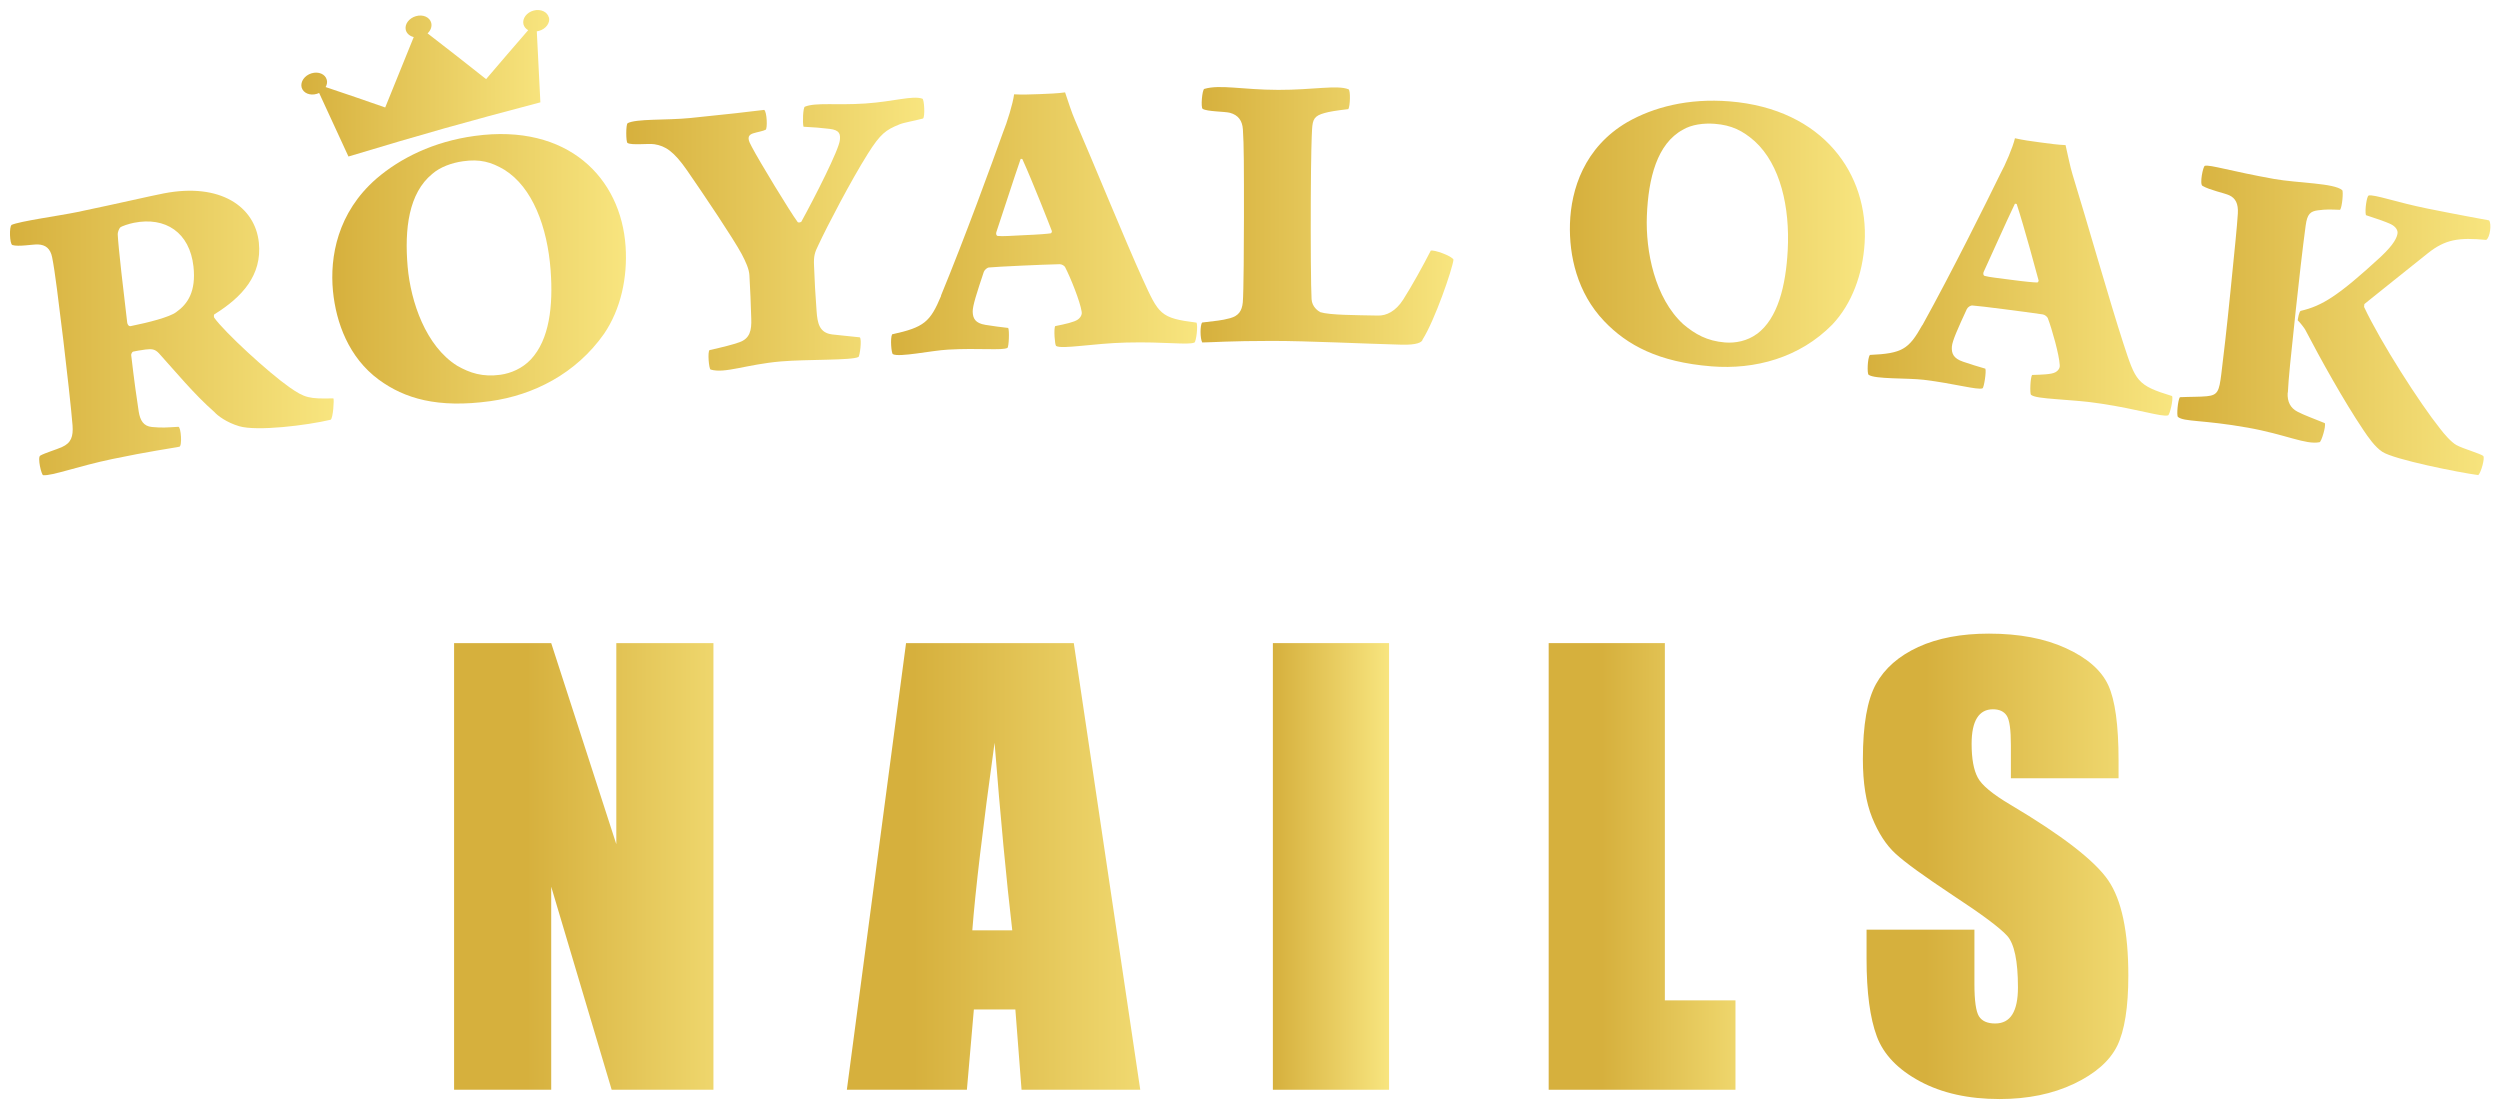 <?xml version="1.0" encoding="UTF-8"?>
<svg id="Layer_1" data-name="Layer 1" xmlns="http://www.w3.org/2000/svg" xmlns:xlink="http://www.w3.org/1999/xlink" viewBox="0 0 258.43 114.62">
  <defs>
    <style>
      .cls-1 {
        fill: url(#linear-gradient-2);
      }

      .cls-2 {
        fill: url(#linear-gradient-14);
      }

      .cls-3 {
        fill: url(#linear-gradient-6);
      }

      .cls-4 {
        fill: url(#linear-gradient-11);
      }

      .cls-5 {
        fill: url(#linear-gradient-10);
      }

      .cls-6 {
        fill: url(#linear-gradient-5);
      }

      .cls-7 {
        fill: url(#linear-gradient-7);
      }

      .cls-8 {
        fill: url(#linear-gradient-9);
      }

      .cls-9 {
        fill: url(#linear-gradient-3);
      }

      .cls-10 {
        fill: url(#linear-gradient);
      }

      .cls-11 {
        fill: url(#linear-gradient-4);
      }

      .cls-12 {
        fill: url(#linear-gradient-8);
      }

      .cls-13 {
        fill: url(#linear-gradient-12);
      }

      .cls-14 {
        fill: url(#linear-gradient-13);
      }
    </style>
    <linearGradient id="linear-gradient" x1="54.43" y1="89.56" x2="81.24" y2="89.56" gradientUnits="userSpaceOnUse">
      <stop offset="0" stop-color="#d6b03d"/>
      <stop offset="1" stop-color="#f8e57f"/>
    </linearGradient>
    <linearGradient id="linear-gradient-2" x1="94.44" x2="124.78" xlink:href="#linear-gradient"/>
    <linearGradient id="linear-gradient-3" x1="131.59" x2="143.59" xlink:href="#linear-gradient"/>
    <linearGradient id="linear-gradient-4" x1="165.59" x2="184.9" xlink:href="#linear-gradient"/>
    <linearGradient id="linear-gradient-5" x1="199.01" x2="226.44" xlink:href="#linear-gradient"/>
    <linearGradient id="linear-gradient-6" x1="1" y1="34.42" x2="34.48" y2="34.42" xlink:href="#linear-gradient"/>
    <linearGradient id="linear-gradient-7" x1="34.36" y1="27.79" x2="64.7" y2="27.79" xlink:href="#linear-gradient"/>
    <linearGradient id="linear-gradient-8" x1="64.71" y1="24.19" x2="95.55" y2="24.19" xlink:href="#linear-gradient"/>
    <linearGradient id="linear-gradient-9" x1="92.09" y1="23.12" x2="123.75" y2="23.12" xlink:href="#linear-gradient"/>
    <linearGradient id="linear-gradient-10" x1="124.1" y1="22.32" x2="150.25" y2="22.32" xlink:href="#linear-gradient"/>
    <linearGradient id="linear-gradient-11" x1="162.28" y1="24.17" x2="192.78" y2="24.17" xlink:href="#linear-gradient"/>
    <linearGradient id="linear-gradient-12" x1="193.07" y1="28.63" x2="224.57" y2="28.63" xlink:href="#linear-gradient"/>
    <linearGradient id="linear-gradient-13" x1="225.08" y1="33.12" x2="257.43" y2="33.12" xlink:href="#linear-gradient"/>
    <linearGradient id="linear-gradient-14" x1="31.16" y1="8.59" x2="56.78" y2="8.59" xlink:href="#linear-gradient"/>
  </defs>
  <g>
    <path class="cls-10" d="M73.75,66.48v46.17h-10.52l-6.25-20.99v20.99h-10.04v-46.17h10.04l6.73,20.79v-20.79h10.04Z"/>
    <path class="cls-1" d="M111,66.48l6.87,46.17h-12.27l-.64-8.3h-4.29l-.72,8.3h-12.41l6.12-46.17h17.35Zm-6.36,29.69c-.61-5.23-1.22-11.69-1.83-19.39-1.22,8.84-1.99,15.3-2.3,19.39h4.13Z"/>
    <path class="cls-9" d="M143.59,66.48v46.17h-12.01v-46.17h12.01Z"/>
    <path class="cls-11" d="M172.1,66.48v36.93h7.3v9.24h-19.31v-46.17h12.01Z"/>
    <path class="cls-6" d="M219.02,80.45h-11.15v-3.42c0-1.6-.14-2.61-.43-3.05-.29-.44-.76-.66-1.43-.66-.72,0-1.27,.3-1.64,.89-.37,.59-.56,1.48-.56,2.68,0,1.54,.21,2.7,.63,3.48,.4,.78,1.53,1.72,3.39,2.82,5.34,3.17,8.71,5.78,10.1,7.81,1.39,2.03,2.08,5.31,2.08,9.84,0,3.29-.39,5.71-1.15,7.27-.77,1.56-2.26,2.87-4.46,3.92-2.21,1.05-4.77,1.58-7.7,1.58-3.21,0-5.96-.61-8.23-1.83-2.27-1.22-3.76-2.77-4.46-4.65-.7-1.88-1.06-4.55-1.06-8.01v-3.02h11.15v5.62c0,1.73,.16,2.84,.47,3.34,.31,.49,.87,.74,1.67,.74s1.39-.31,1.78-.94c.39-.63,.58-1.56,.58-2.79,0-2.72-.37-4.5-1.11-5.33-.76-.84-2.63-2.23-5.62-4.19-2.98-1.98-4.96-3.41-5.93-4.31-.97-.89-1.77-2.13-2.41-3.71-.64-1.58-.96-3.59-.96-6.05,0-3.54,.45-6.12,1.35-7.76,.9-1.63,2.36-2.91,4.38-3.84,2.01-.92,4.45-1.38,7.3-1.38,3.12,0,5.77,.5,7.97,1.51,2.2,1.01,3.65,2.28,4.36,3.81,.71,1.53,1.07,4.13,1.07,7.8v1.83Z"/>
  </g>
  <g>
    <g>
      <path class="cls-3" d="M1.17,23.26c.81-.39,5-.96,6.82-1.34,4.68-.98,7.4-1.63,8.95-1.93,5.83-1.13,9.44,1.37,9.82,5.1,.34,3.35-1.72,5.62-4.61,7.41-.04,0-.06,.27,0,.35,1.13,1.56,5.58,5.64,7.74,7.16,1.62,1.14,2.08,1.23,4.57,1.17,.1,.07-.03,2.08-.28,2.21-2.48,.59-7.61,1.21-9.45,.67-1.3-.38-2.25-1.1-2.57-1.47-2.11-1.85-4.01-4.17-5.74-6.08-.42-.44-.75-.45-1.37-.38-.45,.05-1.17,.19-1.3,.22-.09,.02-.2,.26-.19,.34,.3,2.58,.57,4.53,.78,5.86,.15,.92,.5,1.51,1.37,1.59,1.05,.1,1.51,.05,2.73-.02,.27,0,.41,2,.1,2.06-.75,.15-3.25,.5-6.93,1.27-3.54,.74-6.28,1.77-7.15,1.67-.18-.02-.61-1.84-.3-2.02,.48-.28,1.69-.63,2.25-.89,.95-.42,1.17-1.09,1.09-2.23-.1-1.35-.63-6.16-.95-8.78-.51-4.14-.86-7.13-1.16-8.6-.18-.9-.67-1.3-1.47-1.33-.54-.02-2.04,.26-2.64,.06-.29-.1-.34-1.94-.08-2.07Zm11.24,.27c-.12,.14-.26,.53-.24,.7,.06,1.33,.61,6.03,.98,9.12,.02,.17,.14,.4,.36,.36,1.84-.37,4.03-.93,4.71-1.45,1.19-.84,2.06-2.13,1.78-4.71-.39-3.52-2.89-5.17-6.16-4.52-.45,.09-1.28,.34-1.43,.5Z"/>
      <path class="cls-7" d="M39.16,39.25c-3.11-2.29-4.42-5.89-4.74-9.16-.34-3.53,.46-8.12,4.5-11.63,2.45-2.1,5.88-3.83,10.16-4.41,9.65-1.32,15.12,4.36,15.59,11.44,.21,3.2-.49,6.46-2.23,9.02-2.9,4.12-7.29,6.34-11.76,6.96-5.45,.75-8.86-.27-11.52-2.22Zm15.71-2.09c1.93-2.06,2.32-5.54,2.05-9.21-.33-4.48-1.87-8.59-4.78-10.4-1.36-.81-2.54-1.13-4.28-.88-1.15,.16-2.36,.59-3.18,1.31-2.43,1.99-2.88,5.68-2.54,9.6,.32,3.62,1.87,8.2,5.12,10.23,1.33,.76,2.64,1.18,4.47,.93,1.08-.15,2.26-.65,3.14-1.58Z"/>
      <path class="cls-12" d="M64.85,12.75c.88-.5,4.01-.3,6.5-.55,3.13-.31,6.77-.72,7.65-.84,.29,.23,.34,1.94,.15,2.05-.25,.14-.91,.25-1.28,.37-.77,.24-.47,.81-.16,1.39,.77,1.48,3.97,6.74,4.75,7.79,.1,.08,.28,.02,.37-.03,1.43-2.6,3.9-7.46,3.99-8.45,.05-.57,.04-1.03-1.07-1.16-.83-.1-1.67-.17-2.69-.22-.11-.42-.05-1.99,.14-2.07,1.13-.46,3.24-.13,6.24-.33,2.96-.2,4.87-.85,5.91-.5,.19,.06,.29,1.83,.07,2.05-1.01,.27-2.02,.42-2.47,.62-1.37,.56-1.93,.94-3.25,3.04-1.7,2.7-4.19,7.46-5.1,9.42-.38,.76-.5,1.15-.45,2.14,.09,2.05,.1,2.5,.26,4.65,.09,1.27,.27,2.28,1.61,2.45,.76,.1,1.77,.17,2.86,.3,.23,.2,0,1.95-.14,2.03-.67,.37-5.32,.23-8.01,.46-3.6,.31-5.79,1.28-7.27,.84-.18-.05-.33-1.86-.11-2.01,1.34-.3,2.42-.57,3.08-.81,1.11-.39,1.27-1.26,1.23-2.43-.06-1.97-.09-2.61-.19-4.49-.03-.64-.39-1.42-.8-2.2-.91-1.68-3.82-6-5.62-8.61-1.41-2.04-2.28-2.56-3.4-2.74-.65-.1-2.34,.13-2.78-.13-.18-.11-.17-1.92,0-2.02Z"/>
      <path class="cls-8" d="M97.27,30.56c2.48-6.01,5.29-13.73,6.41-16.86,.43-1.05,1.03-3,1.15-3.95,.83,.05,1.71,.01,2.64-.02,.97-.04,1.85-.07,2.63-.18,.29,.85,.69,2.12,1.03,2.88,1.83,4.22,5.22,12.53,6.98,16.39,1.68,3.68,1.81,4.06,5.57,4.53,.18,.3-.03,1.98-.21,2.06-.68,.28-3.02-.1-7.04,0-3.43,.08-6.67,.72-7.26,.35-.13-.09-.26-1.79-.09-2.05,1.04-.21,1.96-.41,2.34-.68,.4-.29,.44-.66,.39-.83-.15-1.02-1.15-3.52-1.72-4.61-.09-.13-.33-.28-.55-.28-.89,.01-2.68,.1-3.95,.15-1.82,.08-2.7,.14-3.36,.19-.18,.01-.45,.24-.53,.45-.71,2.13-1.17,3.53-1.15,4.13,.02,.68,.26,1.18,1.31,1.35,.82,.13,1.54,.23,2.36,.32,.14,.25,.07,1.97-.08,2.06-.47,.29-3.02,0-6.13,.18-1.71,.09-5.06,.82-5.71,.47-.16-.09-.29-1.65-.08-2.05,3.32-.73,3.93-1.27,5.07-3.99Zm8.23-14.11c-.77,2.22-1.79,5.43-2.51,7.56-.04,.13-.02,.36,.15,.38,.5,.06,1.41-.02,2.74-.08,1.5-.06,2.42-.14,2.73-.19,.09,0,.13-.18,.13-.22-.24-.63-1.99-5.11-3.06-7.46-.05,0-.14-.04-.18,0Z"/>
      <path class="cls-5" d="M124.49,9.19c1.65-.48,3.89,.09,7.64,.1,3.61,.01,6.09-.53,7.27-.06,.22,.09,.17,1.76-.02,2.05-1.29,.15-1.99,.27-2.45,.4-1.06,.29-1.24,.64-1.3,1.7-.04,.68-.11,2.57-.13,7.15-.02,4.45,.01,9.3,.08,10.4,.05,.8,.67,1.21,.9,1.34,1.04,.31,3.57,.3,5.97,.35,.86,.02,1.82-.43,2.6-1.65,.88-1.38,2.1-3.58,2.85-5.06,.32-.12,2.18,.54,2.35,.93-.11,.98-1.94,6.28-3.19,8.25-.05,.3-.6,.58-2.17,.54-3.92-.1-9.65-.39-13.39-.39-4.42,0-6.13,.15-7.22,.16-.23-.38-.24-1.8-.01-2.06,1.49-.19,1.93-.19,2.89-.45,.87-.24,1.22-.74,1.31-1.63,.09-.98,.12-6.29,.12-8.86,0-5.09,0-7.39-.11-9.03-.06-.88-.46-1.47-1.34-1.71-.54-.14-2.38-.12-2.82-.41-.21-.14-.05-1.99,.17-2.06Z"/>
      <path class="cls-4" d="M165.82,33.19c-2.79-2.93-3.63-6.77-3.53-10.06,.11-3.55,1.48-7.9,5.92-10.5,2.69-1.54,6.3-2.5,10.6-2.15,9.7,.79,14.38,7.57,13.94,14.65-.2,3.2-1.3,6.26-3.34,8.42-3.38,3.44-8,4.68-12.49,4.32-5.48-.44-8.72-2.18-11.1-4.68Zm15.79,1.34c2.17-1.61,2.99-4.97,3.19-8.64,.24-4.48-.76-8.87-3.41-11.29-1.24-1.09-2.37-1.66-4.12-1.8-1.15-.09-2.41,.07-3.31,.61-2.65,1.44-3.57,4.98-3.72,8.91-.14,3.63,.81,8.49,3.77,11.2,1.22,1.03,2.46,1.73,4.3,1.88,1.08,.09,2.31-.15,3.3-.88Z"/>
      <path class="cls-13" d="M198.72,33.62c3.06-5.53,6.62-12.7,8.04-15.61,.53-.96,1.32-2.8,1.53-3.72,.82,.19,1.69,.31,2.61,.43,.96,.13,1.84,.25,2.62,.28,.21,.89,.47,2.22,.72,3.03,1.39,4.5,3.9,13.32,5.25,17.45,1.29,3.94,1.38,4.34,5.04,5.46,.15,.33-.24,1.96-.42,2-.7,.17-2.97-.62-6.95-1.22-3.39-.51-6.64-.42-7.21-.91-.13-.11-.08-1.82,.12-2.05,1.04-.03,1.98-.06,2.38-.27,.42-.22,.5-.57,.47-.75-.05-1.04-.79-3.69-1.24-4.87-.08-.14-.3-.34-.52-.37-.88-.14-2.66-.36-3.93-.53-1.81-.24-2.69-.33-3.34-.39-.18-.02-.47,.16-.57,.36-.92,1.99-1.51,3.3-1.55,3.89-.05,.68,.14,1.22,1.16,1.56,.79,.27,1.5,.49,2.3,.72,.12,.27-.14,1.96-.29,2.03-.49,.21-2.99-.51-6.08-.88-1.7-.2-5.07-.05-5.7-.52-.16-.12-.12-1.69,.13-2.05,3.36-.15,4.02-.58,5.42-3.08Zm9.57-12.57c-.99,2.06-2.32,5.08-3.24,7.07-.05,.12-.06,.35,.11,.4,.49,.14,1.4,.22,2.71,.4,1.49,.2,2.4,.28,2.72,.28,.09,.01,.15-.15,.15-.19-.18-.67-1.45-5.41-2.27-7.92-.05,0-.13-.06-.18-.02Z"/>
      <path class="cls-14" d="M236.48,40.6c-.05,.94,.29,1.58,1.02,1.96,.67,.35,1.61,.69,2.82,1.18,.14,.33-.36,1.94-.54,1.97-1.42,.29-3.49-.8-7.41-1.5-4.67-.83-6.59-.59-7.23-1.11-.16-.13-.01-1.77,.2-2.04,1-.05,2.14-.03,2.78-.1,1.14-.11,1.28-.52,1.5-2.29,.21-1.65,.58-4.87,.94-8.48,.47-4.71,.68-6.67,.77-8.12,.06-1.02-.24-1.58-.88-1.88-.52-.24-2.01-.53-2.78-.98-.31-.18,.06-2.02,.25-2.07,.52-.14,2.69,.56,7.16,1.36,2.42,.43,6.23,.42,7.04,1.16,.13,.12,0,1.73-.22,2.03-1.11-.04-1.4-.06-2.28,.05-.79,.1-1.12,.37-1.28,1.58-.29,2.13-.74,6.05-1.02,8.72-.56,5.26-.74,6.96-.82,8.54Zm8.37-20.39c.57-.14,2.91,.71,6.08,1.35,3.89,.78,5.01,.96,6.37,1.22,.28,.36,.1,1.8-.3,2.02-2.85-.27-4.23-.05-6.02,1.37-2.26,1.78-4.9,3.94-6.57,5.26-.01,.12-.02,.18-.03,.3,1.7,3.63,5.76,9.96,7.85,12.57,.39,.52,1.15,1.41,1.7,1.71,.76,.41,2.45,.86,2.77,1.13,.19,.16-.22,1.73-.52,1.97-1.92-.25-8.74-1.61-9.92-2.41-.76-.5-1.46-1.51-1.96-2.26-2.02-3-4.41-7.31-6.01-10.37-.04-.09-.52-.74-.77-.96,.02-.17,.15-.97,.33-.98,2.17-.51,3.82-1.5,8.27-5.6,1.4-1.32,1.67-2.01,1.72-2.43,.03-.3-.18-.67-.68-.92-.52-.25-1.33-.53-2.59-.94-.13-.5,.09-1.98,.28-2.02Z"/>
    </g>
    <path class="cls-2" d="M56.75,1.79c.14,.59-.33,1.22-1.06,1.41-.07,.02-.13,.03-.2,.04,.15,2.94,.22,4.4,.37,7.34-7.97,2.1-11.94,3.22-19.84,5.6-1.21-2.63-1.81-3.94-3.03-6.57-.07,.03-.15,.06-.23,.09-.72,.22-1.42-.08-1.58-.66-.15-.59,.3-1.24,1.02-1.46,.72-.22,1.43,.08,1.58,.67,.07,.25,.02,.52-.12,.75,2.47,.83,3.7,1.25,6.16,2.11,1.17-2.91,1.76-4.37,2.95-7.28-.4-.09-.72-.35-.82-.72-.15-.59,.32-1.23,1.05-1.44,.73-.21,1.43,.11,1.58,.7,.09,.38-.06,.78-.38,1.08,2.43,1.88,3.64,2.82,6.05,4.73,1.73-2.03,2.6-3.04,4.35-5.06-.24-.13-.42-.35-.49-.61-.14-.59,.33-1.23,1.06-1.42,.73-.19,1.43,.14,1.57,.73Z"/>
  </g>
</svg>